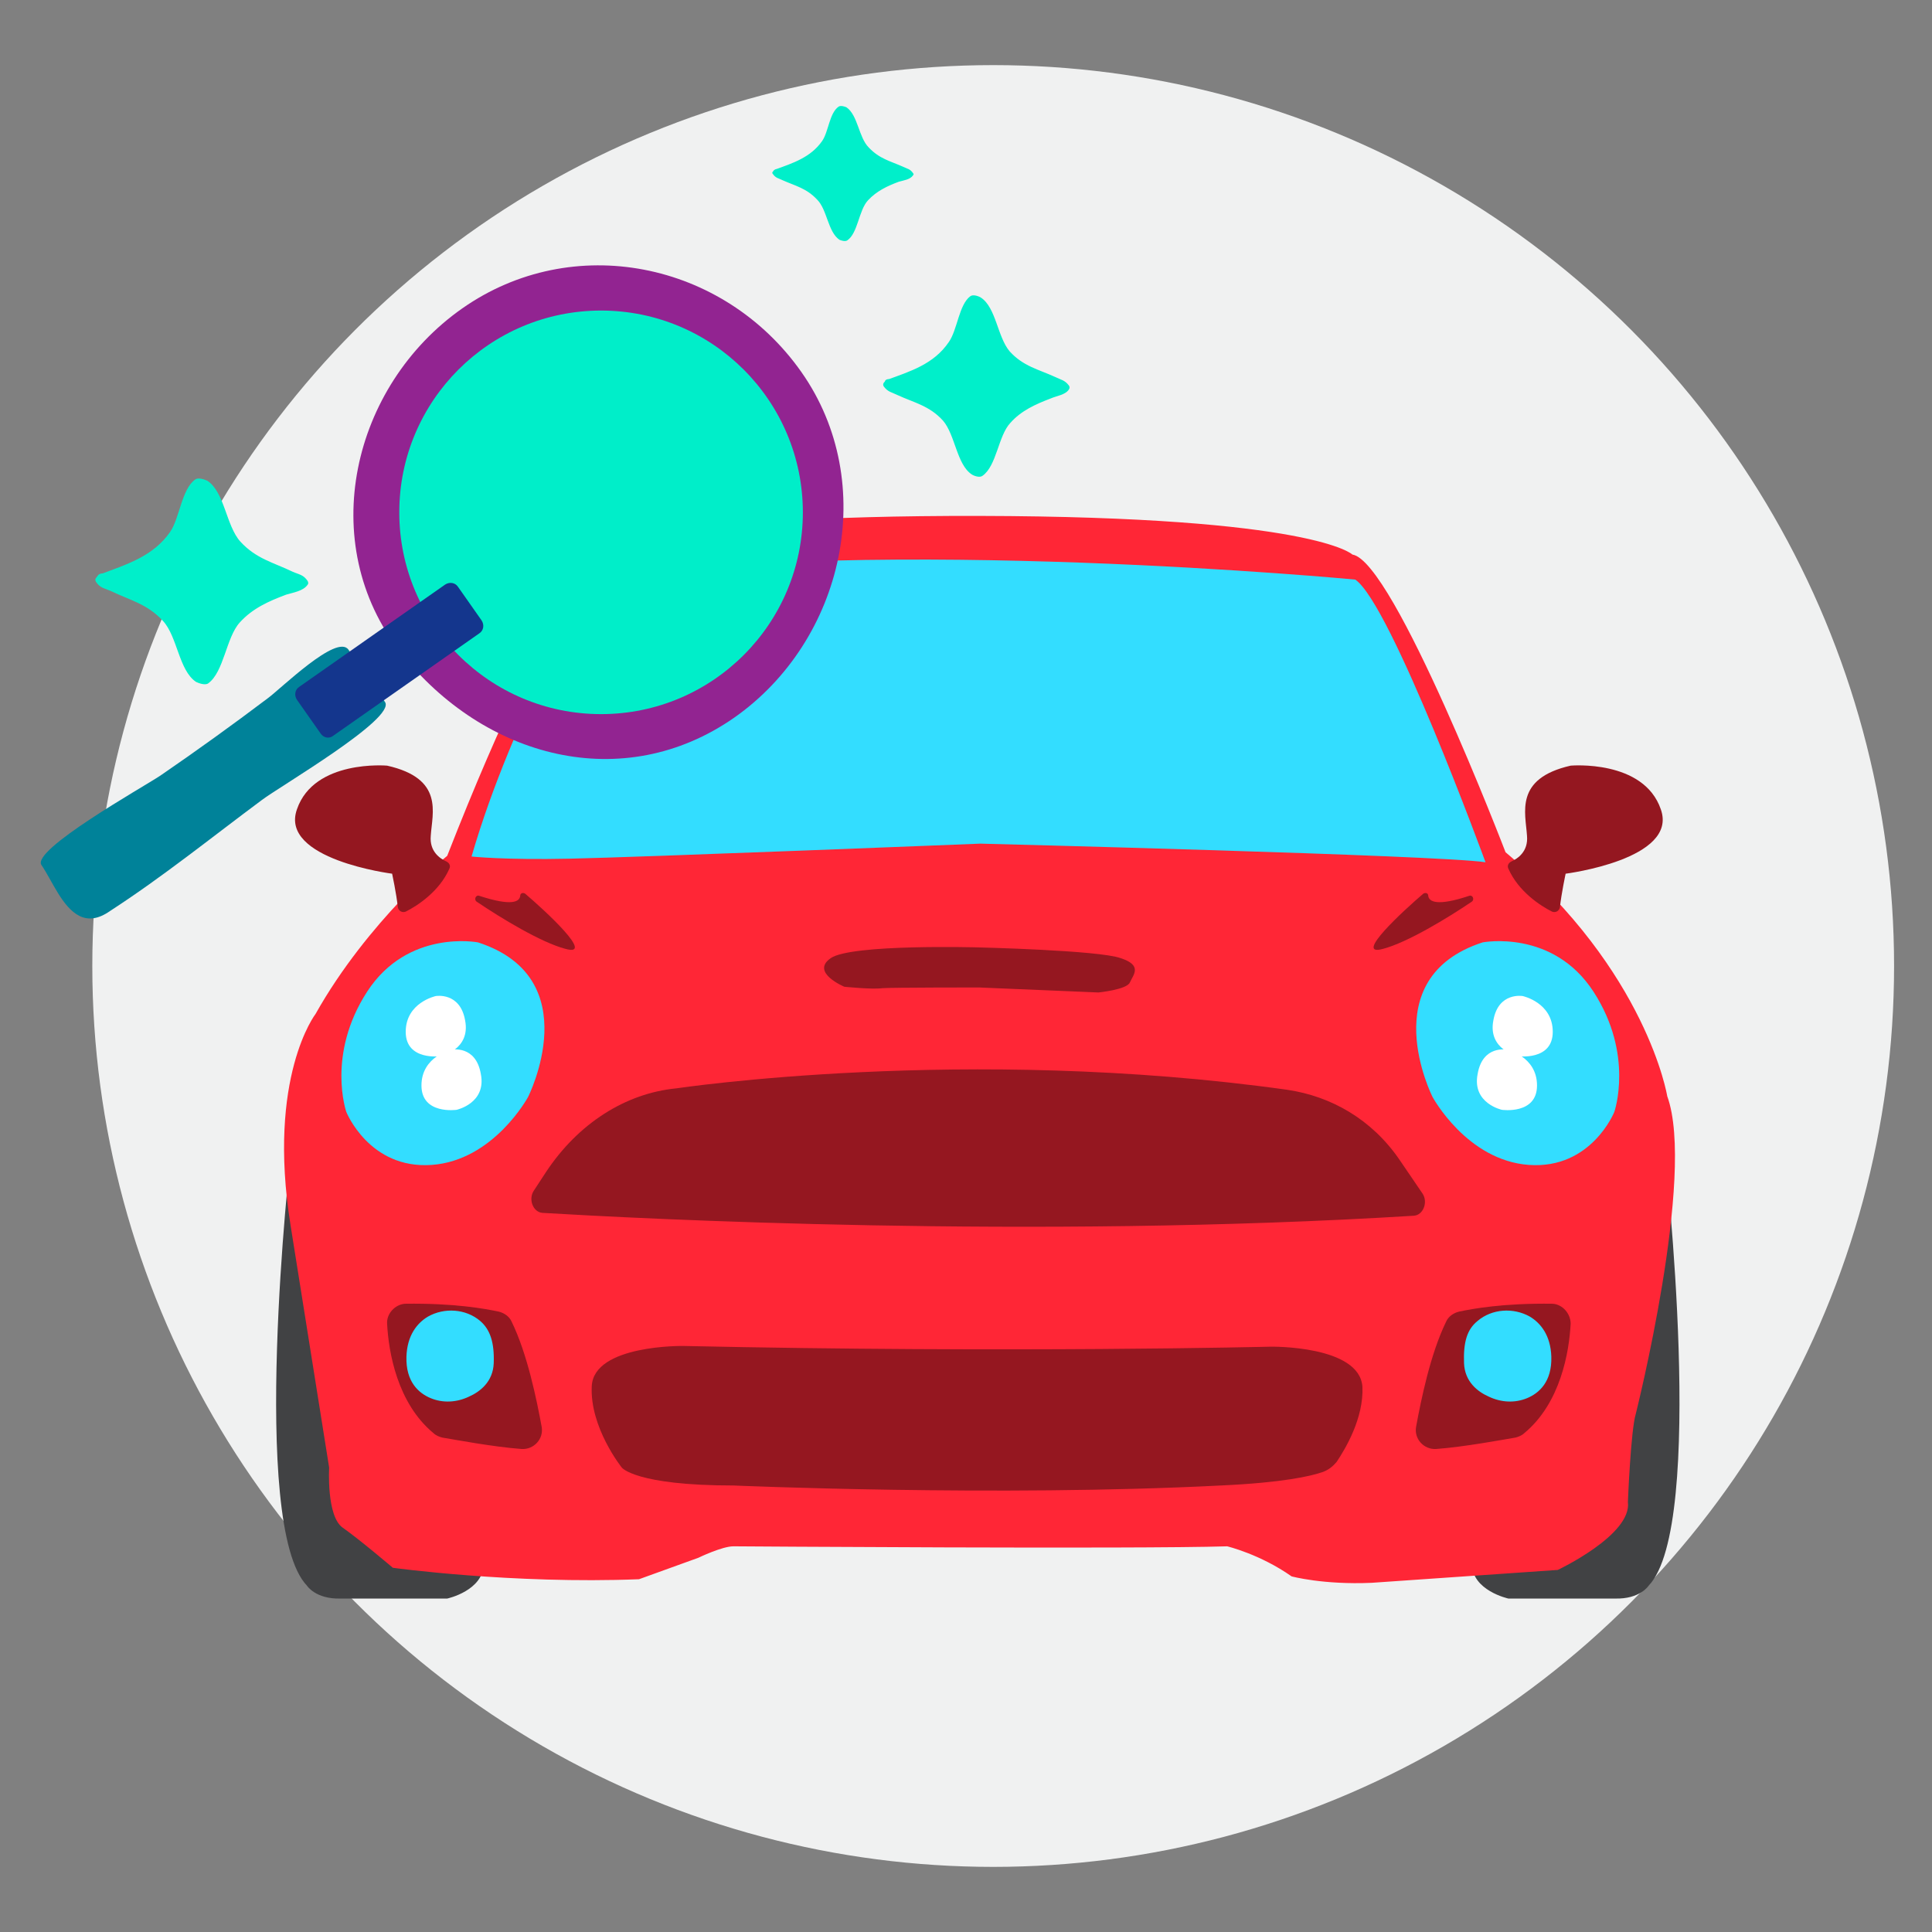 <?xml version="1.0" encoding="utf-8"?>
<!-- Generator: Adobe Illustrator 24.3.0, SVG Export Plug-In . SVG Version: 6.00 Build 0)  -->
<svg version="1.1" id="Layer_1" xmlns="http://www.w3.org/2000/svg" xmlns:xlink="http://www.w3.org/1999/xlink" x="0px" y="0px"
	 viewBox="0 0 270 270" style="enable-background:new 0 0 270 270;" xml:space="preserve">
<rect x="0" y="0" width="270" height="270" fill="#808080" stroke="none"/>
<style type="text/css">
	.st0{fill-rule:evenodd;clip-rule:evenodd;fill:#F0F1F1;}
	.st1{fill:#414244;}
	.st2{fill:#FF2636;}
	.st3{fill:#33DDFF;}
	.st4{fill:#660F16;}
	.st5{fill:#951720;}
	.st6{fill:#941720;}
	.st7{fill:#FFFFFF;}
	.st8{fill:#008299;}
	.st9{fill:#922491;}
	.st10{fill:#00EEC9;}
	.st11{fill:#14368D;}
	.st12{fill:#00EFCA;}
</style>
<circle class="st0" cx="138.8" cy="135" r="125.9"/>
<g>
	<g>
		<g>
			<path class="st1" d="M40.6,161.6c0,0-5.8,51.6,2.3,60c0,0,1.2,1.9,4.7,1.8h14.9c0,0,5.1-1.1,5.1-4.9s2.1-54.2,2.1-54.2
				s-0.2-6.7-15.5-6.1S40.6,161.6,40.6,161.6z"/>
			<path class="st1" d="M232.7,161.6c0,0,5.8,51.6-2.3,60c0,0-1.2,1.9-4.7,1.8h-14.9c0,0-5.1-1.1-5.1-4.9s-2.1-54.2-2.1-54.2
				s0.2-6.7,15.5-6.1S232.7,161.6,232.7,161.6z"/>
			<path class="st2" d="M62.5,119.6c0,0-11.1,9.1-18.4,22.1c0,0-6.8,8.8-3.5,29.5l5.4,33.9c0,0-0.4,6.8,1.9,8.4c2.3,1.6,7,5.6,7,5.6
				s16.7,2.3,34.4,1.6l8.3-3c0,0,3.3-1.6,4.9-1.6c0,0,56.3,0.4,69,0c0,0,4.6,1.1,9,4.2c0,0,4.4,1.2,11.2,0.9l26-1.8
				c0,0,10.4-4.9,9.8-9.5c0,0,0.4-10,1.1-12.3c0,0,8.4-33.4,4.4-44.4c0,0-2.8-17.4-22.6-34.1c0,0-15.6-40.7-21.4-41.6
				c0,0-5.3-5.3-52.1-5.4s-52,4.9-52,4.9S78.3,79.2,62.5,119.6z"/>
			<path class="st3" d="M66.8,131.7c0,0-9.8-1.9-15.5,6.9s-2.9,16.8-2.9,16.8s3.2,8,11.9,7.4s13.5-9.5,13.5-9.5
				S82.2,136.7,66.8,131.7z"/>
			<path class="st3" d="M69.1,135.3c-3-2.3-7.1-2.6-10.6-1c-3.2,1.6-7.1,4.9-8.7,12.2c0,0-1.6,7.7,4.5,11.6c2.8,1.8,6.3,2.1,9.5,1
				c3.1-1.1,6.9-3.8,9-9.6c0.6-1.8,0.9-3.6,0.7-5.5C73.2,141.4,72.2,137.7,69.1,135.3z"/>
			<path class="st3" d="M207.2,131.7c0,0,9.8-1.9,15.5,6.9s2.9,16.8,2.9,16.8s-3.2,8-11.9,7.4s-13.5-9.5-13.5-9.5
				S191.8,136.7,207.2,131.7z"/>
			<path class="st3" d="M204.9,135.3c3-2.3,7.1-2.6,10.6-1c3.2,1.6,7.1,4.9,8.7,12.2c0,0,1.6,7.7-4.5,11.6c-2.8,1.8-6.3,2.1-9.5,1
				c-3.1-1.1-6.9-3.8-9-9.6c-0.6-1.8-0.9-3.6-0.7-5.5C200.8,141.4,201.7,137.7,204.9,135.3z"/>
			<path class="st4" d="M174.2,154.5c5.3,0.6,10.2,3,13.6,7.2l2.8,3.4c0.7,0.9,0.1,2.2-1,2.3c-46.4,2.4-94,0.3-105.7-0.3
				c-1.1-0.1-1.7-1.4-1-2.3l1.5-1.9c3.9-5,9.6-8.2,15.8-8.7C100.2,154.3,135.2,149.8,174.2,154.5z"/>
			<path class="st5" d="M174.2,154.5c5.3,0.6,10.2,3,13.6,7.2l2.8,3.4c0.7,0.9,0.1,2.2-1,2.3c-46.4,2.4-94,0.3-105.7-0.3
				c-1.1-0.1-1.7-1.4-1-2.3l1.5-1.9c3.9-5,9.6-8.2,15.8-8.7C100.2,154.3,135.2,149.8,174.2,154.5z"/>
			<path class="st5" d="M179.9,152.3c6.1,0.9,11.8,4.1,15.7,9.8l3.2,4.7c0.8,1.2,0.1,3-1.2,3.1c-53.5,3.3-108.4,0.4-121.8-0.4
				c-1.3-0.1-2-1.9-1.2-3.1l1.7-2.6c4.5-6.8,11.1-11,18.2-11.7C94.6,152.1,134.9,146,179.9,152.3z"/>
			<g>
				<path class="st5" d="M54.1,185c0.2,3.9,1.4,11.1,6.5,15.3c0.3,0.3,0.8,0.5,1.2,0.6c1.8,0.3,7.1,1.3,11.1,1.6
					c1.7,0.1,3.1-1.4,2.8-3.1c-0.7-3.8-2-10.2-4.2-14.7c-0.3-0.7-1-1.2-1.8-1.4c-1.9-0.4-6.2-1.2-13.1-1.1
					C55.2,182.3,54,183.6,54.1,185z"/>
				<path class="st5" d="M67.9,184.2c-2.5-2-6-2.3-8.7-0.7c-1.8,1.1-3.5,3.1-3.6,6.7c-0.1,6.7,6.9,8,8.6,8.1c0.4,0,3.9,0,4.3,0
					c1.6-0.4,1.6-2.3,1.8-6.9C70.3,187.8,69.7,185.7,67.9,184.2z"/>
				<path class="st3" d="M67.1,184.6c-2-1.7-5-1.9-7.3-0.6c-1.5,0.9-2.9,2.6-3,5.6c-0.1,3.5,1.7,5.1,3.4,5.8s3.6,0.6,5.3-0.2
					c1.6-0.7,3.4-2.1,3.5-4.7C69.1,187.6,68.5,185.8,67.1,184.6z"/>
			</g>
			<path class="st5" d="M95.5,188.1c0,0-12.5-0.2-12.8,5.6s4.2,11.4,4.2,11.4s1.9,2.5,15.6,2.5c0,0,36.8,1.6,68.1,0
				c8.7-0.4,12.6-1.3,14.3-1.9c0.8-0.3,1.4-0.8,1.9-1.4c1.2-1.8,3.8-6.1,3.6-10.5c-0.4-5.8-12.8-5.6-12.8-5.6
				S141.4,189.1,95.5,188.1z"/>
			<g>
				<path class="st5" d="M219.5,185c-0.2,3.9-1.4,11.1-6.5,15.3c-0.3,0.3-0.8,0.5-1.2,0.6c-1.8,0.3-7.1,1.3-11.1,1.6
					c-1.7,0.1-3.1-1.4-2.8-3.1c0.7-3.8,2-10.2,4.2-14.7c0.3-0.7,1-1.2,1.8-1.4c1.9-0.4,6.2-1.2,13.1-1.1
					C218.4,182.3,219.5,183.6,219.5,185z"/>
				<path class="st5" d="M205.6,184.2c2.5-2,6-2.3,8.7-0.7c1.8,1.1,3.5,3.1,3.6,6.7c0.1,6.7-6.9,8-8.6,8.1c-0.4,0-3.9,0-4.3,0
					c-1.6-0.4-1.6-2.3-1.8-6.9C203.2,187.8,203.8,185.7,205.6,184.2z"/>
				<path class="st3" d="M206.5,184.6c2-1.7,5-1.9,7.3-0.6c1.5,0.9,2.9,2.6,3,5.6c0.1,3.5-1.7,5.1-3.4,5.8s-3.6,0.6-5.3-0.2
					c-1.6-0.7-3.4-2.1-3.5-4.7C204.5,187.6,205,185.8,206.5,184.6z"/>
			</g>
			<path class="st5" d="M94.5,190.1c-0.1,0-0.1,0-0.2,0c-0.8,0-7.6,0.3-8.6,3.4c-0.9,2.8,2.4,8.2,3.4,9.8c0.2,0.3,0.5,0.5,0.8,0.7
				c0.6,0.3,1.8,0.8,2.5,0.8c0.5,0,1.8,0.2,2.9,0.3c1.2,0.2,2.3-0.8,2.2-2c0,0,0,0,0-0.1c-0.1-1.8,0-11.6,0-11.6
				S97.6,189.7,94.5,190.1z"/>
			<path class="st5" d="M178.6,190.1c0.1,0,0.1,0,0.2,0c0.8,0,7.6,0.3,8.6,3.4c0.9,2.8-2.4,8.2-3.4,9.8c-0.2,0.3-0.5,0.5-0.8,0.7
				c-0.6,0.3-1.8,0.8-2.5,0.8c-0.5,0-1.8,0.2-2.9,0.3c-1.2,0.2-2.3-0.8-2.2-2c0,0,0,0,0-0.1c0.1-1.8,0-11.6,0-11.6
				S175.4,189.7,178.6,190.1z"/>
			<path class="st5" d="M67,125.2c-0.5-0.2-0.8,0.5-0.4,0.8c3.4,2.3,9,5.7,12.4,6.6c4.3,1.2-2.9-5.4-5.6-7.7
				c-0.3-0.2-0.7-0.1-0.7,0.3C72.6,126,71.6,126.7,67,125.2z"/>
			<path class="st5" d="M205.3,125.2c0.5-0.2,0.8,0.5,0.4,0.8c-3.4,2.3-9,5.7-12.4,6.6c-4.3,1.2,2.9-5.4,5.6-7.7
				c0.3-0.2,0.7-0.1,0.7,0.3C199.7,126,200.8,126.7,205.3,125.2z"/>
			<path class="st5" d="M136.7,132.4c0,0-17.7-0.5-20.6,1.5s1.9,4,1.9,4s3.9,0.4,5.3,0.2c1.4-0.1,13.5-0.1,13.5-0.1l16.7,0.7
				c0,0,4-0.4,4.4-1.4c0.5-1.1,1.8-2.4-1.3-3.4C153.6,132.8,136.7,132.4,136.7,132.4z"/>
			<path class="st6" d="M54.1,107c0,0-10.2-0.9-12.6,6.1c-2.5,7,13.3,9,13.3,9s0.6,2.8,0.8,4.7c0.1,0.5,0.6,0.8,1.1,0.6
				c1.6-0.8,4.7-2.8,6.1-6c0.2-0.4,0-0.8-0.4-1c-0.9-0.4-2.4-1.4-2.2-3.6C60.4,113.6,62.1,108.8,54.1,107z"/>
			<path class="st6" d="M219.5,107c0,0,10.2-0.9,12.6,6.1c2.5,7-13.3,9-13.3,9s-0.6,2.8-0.8,4.7c-0.1,0.5-0.6,0.8-1.1,0.6
				c-1.6-0.8-4.7-2.8-6.1-6c-0.2-0.4,0-0.8,0.4-1c0.9-0.4,2.4-1.4,2.2-3.6C213.2,113.6,211.6,108.8,219.5,107z"/>
			<path class="st3" d="M83,81c0,0-11.3,18.7-17.1,38.7c0,0,4.6,0.5,13.7,0.3c9.9-0.2,57.4-2.1,57.4-2.1s64,1.6,70.6,2.6
				c0,0-13.2-36.1-18.2-39.5C189.4,81,122.9,74.7,83,81z"/>
			<path class="st3" d="M84.1,82.3c0,0-11.1,17.4-16.8,36c0,0,4.3,0.9,13.4,0.2c9.6-0.7,56.2-2,56.2-2s62.6,1.5,69.1,2.5
				c0,0-12.9-33.6-17.8-36.8C188.3,82.3,123.2,76.4,84.1,82.3z"/>
		</g>
		<g>
			<path class="st7" d="M60.9,139.2c0,0-4.2,0.9-4.2,5s4.9,3.4,4.9,3.4s4.2-0.9,3.4-5C64.3,138.6,60.9,139.2,60.9,139.2z"/>
			<path class="st7" d="M63.1,146.7c0,0-4.2,0.9-4.2,5s4.9,3.4,4.9,3.4s4.2-0.9,3.4-5C66.5,146,63.1,146.7,63.1,146.7z"/>
		</g>
		<g>
			<path class="st7" d="M212.8,139.2c0,0,4.2,0.9,4.2,5s-4.9,3.4-4.9,3.4s-4.2-0.9-3.4-5C209.4,138.6,212.8,139.2,212.8,139.2z"/>
			<path class="st7" d="M210.6,146.7c0,0,4.2,0.9,4.2,5s-4.9,3.4-4.9,3.4s-4.2-0.9-3.4-5C207.2,146,210.6,146.7,210.6,146.7z"/>
		</g>
	</g>
	<g>
		<path class="st8" d="M11.1,128c-2.4-1.2-3.8-4.9-5.3-7.1c-1.5-2.1,14.2-10.9,16.6-12.5c5.1-3.5,10.1-7.1,15-10.8
			c1.8-1.3,9.7-9.1,11.3-6.8l5.1,7.3c1.6,2.3-14.7,11.8-17.2,13.7c-7,5.2-13.8,10.7-21.2,15.5C13.7,128.5,12.3,128.6,11.1,128z"/>
		<path class="st9" d="M102.6,100.3C87.1,111.1,67.7,106,56,91.2c-12-15.3-6.8-37.3,8.6-48.1s36.5-6.6,47.4,8.9
			S118,89.5,102.6,100.3z"/>
		<circle class="st10" cx="84" cy="71.6" r="28.2"/>
		<path class="st11" d="M44.8,102.5l-3.3-4.7c-0.4-0.6-0.3-1.4,0.3-1.8l20.4-14.3c0.6-0.4,1.4-0.3,1.8,0.3l3.3,4.7
			c0.4,0.6,0.3,1.4-0.3,1.8l-20.4,14.3C46,103.3,45.2,103.1,44.8,102.5z"/>
	</g>
	<g>
		<g>
			<path class="st12" d="M14.9,80.9l4.2-1.5c3.4-1.2,6.1-3.9,7.3-7.3l1.5-4.2c0.1-0.2,0.2-0.3,0.4-0.3s0.3,0.1,0.4,0.3l1.5,4.2
				c1.2,3.4,3.9,6.1,7.3,7.3l4.2,1.5c0.2,0.1,0.3,0.2,0.3,0.4c0,0.2-0.1,0.3-0.3,0.4l-4.2,1.5c-3.4,1.2-6.1,3.9-7.3,7.3l-1.5,4.2
				c-0.1,0.2-0.2,0.3-0.4,0.3s-0.3-0.1-0.4-0.3l-1.5-4.2c-1.2-3.4-3.9-6.1-7.3-7.3l-4.2-1.5c-0.2-0.1-0.3-0.2-0.3-0.4
				C14.6,81.1,14.7,80.9,14.9,80.9z"/>
			<path class="st12" d="M13.9,80.3c3.7-1.4,7.5-2.5,9.9-6c1.3-1.9,1.6-6,3.5-7.3c0.4-0.3,1.3,0,1.7,0.2c2.4,1.6,2.6,6.3,4.6,8.5
				c2.2,2.4,4.6,2.9,7.3,4.2c0.9,0.4,1.5,0.4,2.1,1.3c0.1,0.2,0.1,0.4,0,0.5c-0.6,0.9-2,1.1-3,1.4c-2.4,0.9-4.7,1.9-6.5,3.9
				c-1.9,2.1-2.2,6.9-4.4,8.5c-0.4,0.3-1.3,0-1.7-0.2c-2.4-1.6-2.6-6.3-4.6-8.5c-2.2-2.4-4.6-2.9-7.3-4.2c-0.9-0.4-1.5-0.4-2.1-1.3
				c-0.1-0.2-0.1-0.4,0-0.5c0.1-0.1,0.2-0.3,0.3-0.4c0.5-0.7,2.8,0.1,2.2,1c-0.1,0.2,0.1-0.1,1,0.4c0.7,0.4,1.6,0.5,2.3,0.8
				c1.7,0.7,3.2,1.5,4.6,2.7c1.4,1.3,5.4,6.4,4.9,8.7c-0.3,1.2-0.9,0.4-1.1-0.5c-0.1-0.4,0.8-2.1,0.9-2.5c0.7-1.8,1.4-3.4,2.7-4.9
				c1.5-1.7,3.3-2.7,5.2-3.6c0.5-0.2,3.9-1.1,4.1-1.3c-0.3,0.6-7.1-3.1-8.1-4c-1.1-1-5.9-7-5-9c0.5-1.1,1.1,0.1,1.2,0.8
				c0.1,0.6-0.7,1.9-0.9,2.5c-0.7,1.8-1.4,3.4-2.7,4.9c-2.5,2.8-5.9,3.8-9.3,5.1C15.1,81.7,12.9,80.6,13.9,80.3z"/>
		</g>
		<g>
			<path class="st12" d="M124.8,53.6l3.7-1.3c3-1.1,5.3-3.4,6.4-6.4l1.3-3.7c0.1-0.1,0.2-0.2,0.3-0.2c0.1,0,0.3,0.1,0.3,0.2l1.3,3.7
				c1.1,3,3.4,5.3,6.4,6.4l3.7,1.3c0.1,0.1,0.2,0.2,0.2,0.3c0,0.1-0.1,0.3-0.2,0.3l-3.7,1.3c-3,1.1-5.3,3.4-6.4,6.4l-1.3,3.7
				c-0.1,0.1-0.2,0.2-0.3,0.2c-0.1,0-0.3-0.1-0.3-0.2l-1.3-3.7c-1.1-3-3.4-5.3-6.4-6.4l-3.7-1.3c-0.1-0.1-0.2-0.2-0.2-0.3
				C124.5,53.8,124.6,53.7,124.8,53.6z"/>
			<path class="st12" d="M123.9,53.1c3.3-1.2,6.6-2.2,8.7-5.3c1.2-1.7,1.4-5.2,3-6.4c0.4-0.3,1.2,0,1.5,0.2c2.1,1.4,2.3,5.5,4,7.5
				c1.9,2.1,4,2.5,6.4,3.6c0.8,0.4,1.3,0.4,1.9,1.2c0.1,0.2,0.1,0.3,0,0.5c-0.5,0.8-1.7,0.9-2.6,1.3c-2.1,0.8-4.1,1.7-5.6,3.4
				c-1.7,1.8-1.9,6-3.9,7.4c-0.4,0.3-1.2,0-1.5-0.2c-2.1-1.4-2.3-5.5-4-7.5c-1.9-2.1-4-2.5-6.4-3.6c-0.8-0.4-1.3-0.4-1.9-1.2
				c-0.1-0.2-0.1-0.3,0-0.5c0.1-0.1,0.2-0.2,0.2-0.3c0.4-0.6,2.5,0.1,2,0.8c-0.1,0.2,0.1-0.1,0.9,0.3c0.6,0.3,1.4,0.5,2,0.7
				c1.5,0.6,2.8,1.3,4,2.4c1.2,1.1,4.8,5.6,4.3,7.6c-0.3,1.1-0.8,0.3-0.9-0.4c-0.1-0.3,0.7-1.9,0.8-2.2c0.6-1.6,1.3-3,2.4-4.3
				c1.3-1.5,2.8-2.4,4.6-3.1c0.5-0.2,3.4-0.9,3.6-1.2c-0.3,0.5-6.2-2.7-7.1-3.5c-1-0.9-5.1-6.2-4.4-7.9c0.4-0.9,0.9,0.1,1,0.7
				c0.1,0.5-0.6,1.7-0.8,2.2c-0.6,1.6-1.3,3-2.4,4.3c-2.2,2.4-5.2,3.3-8.2,4.4C125,54.4,123,53.4,123.9,53.1z"/>
		</g>
		<g>
			<path class="st12" d="M108.9,24.1l2.8-1c2.2-0.8,4-2.6,4.8-4.8l1-2.8c0-0.1,0.1-0.2,0.2-0.2c0.1,0,0.2,0.1,0.2,0.2l1,2.8
				c0.8,2.2,2.6,4,4.8,4.8l2.8,1c0.1,0,0.2,0.1,0.2,0.2c0,0.1-0.1,0.2-0.2,0.2l-2.8,1c-2.2,0.8-4,2.6-4.8,4.8l-1,2.8
				c0,0.1-0.1,0.2-0.2,0.2c-0.1,0-0.2-0.1-0.2-0.2l-1-2.8c-0.8-2.2-2.6-4-4.8-4.8l-2.8-1c-0.1,0-0.2-0.1-0.2-0.2
				C108.7,24.3,108.8,24.2,108.9,24.1z"/>
			<path class="st12" d="M108.3,23.7c2.5-0.9,5-1.7,6.6-4c0.9-1.3,1-3.9,2.3-4.8c0.3-0.2,0.9,0,1.1,0.1c1.6,1.1,1.7,4.2,3.1,5.6
				c1.5,1.6,3,1.9,4.8,2.7c0.6,0.3,1,0.3,1.4,0.9c0.1,0.1,0.1,0.2,0,0.3c-0.4,0.6-1.3,0.7-2,0.9c-1.6,0.6-3.1,1.3-4.3,2.6
				c-1.3,1.4-1.4,4.6-2.9,5.6c-0.3,0.2-0.9,0-1.1-0.1c-1.6-1.1-1.7-4.2-3.1-5.6c-1.5-1.6-3-1.9-4.8-2.7c-0.6-0.3-1-0.3-1.4-0.9
				c-0.1-0.1-0.1-0.2,0-0.3c0.1-0.1,0.1-0.2,0.2-0.2c0.3-0.5,1.9,0.1,1.5,0.6c-0.1,0.1,0.1-0.1,0.7,0.2c0.5,0.2,1,0.4,1.5,0.6
				c1.1,0.5,2.1,1,3.1,1.8c0.9,0.8,3.6,4.2,3.2,5.7c-0.2,0.8-0.6,0.2-0.7-0.3c-0.1-0.3,0.5-1.4,0.6-1.7c0.5-1.2,1-2.3,1.8-3.2
				c1-1.1,2.2-1.8,3.5-2.4c0.4-0.2,2.6-0.7,2.7-0.9c-0.2,0.4-4.7-2.1-5.4-2.6c-0.7-0.7-3.9-4.7-3.3-5.9c0.3-0.7,0.7,0.1,0.8,0.5
				c0.1,0.4-0.5,1.3-0.6,1.7c-0.5,1.2-1,2.3-1.8,3.2c-1.6,1.8-3.9,2.5-6.2,3.3C109,24.7,107.6,24,108.3,23.7z"/>
		</g>
	</g>
</g>
</svg>
